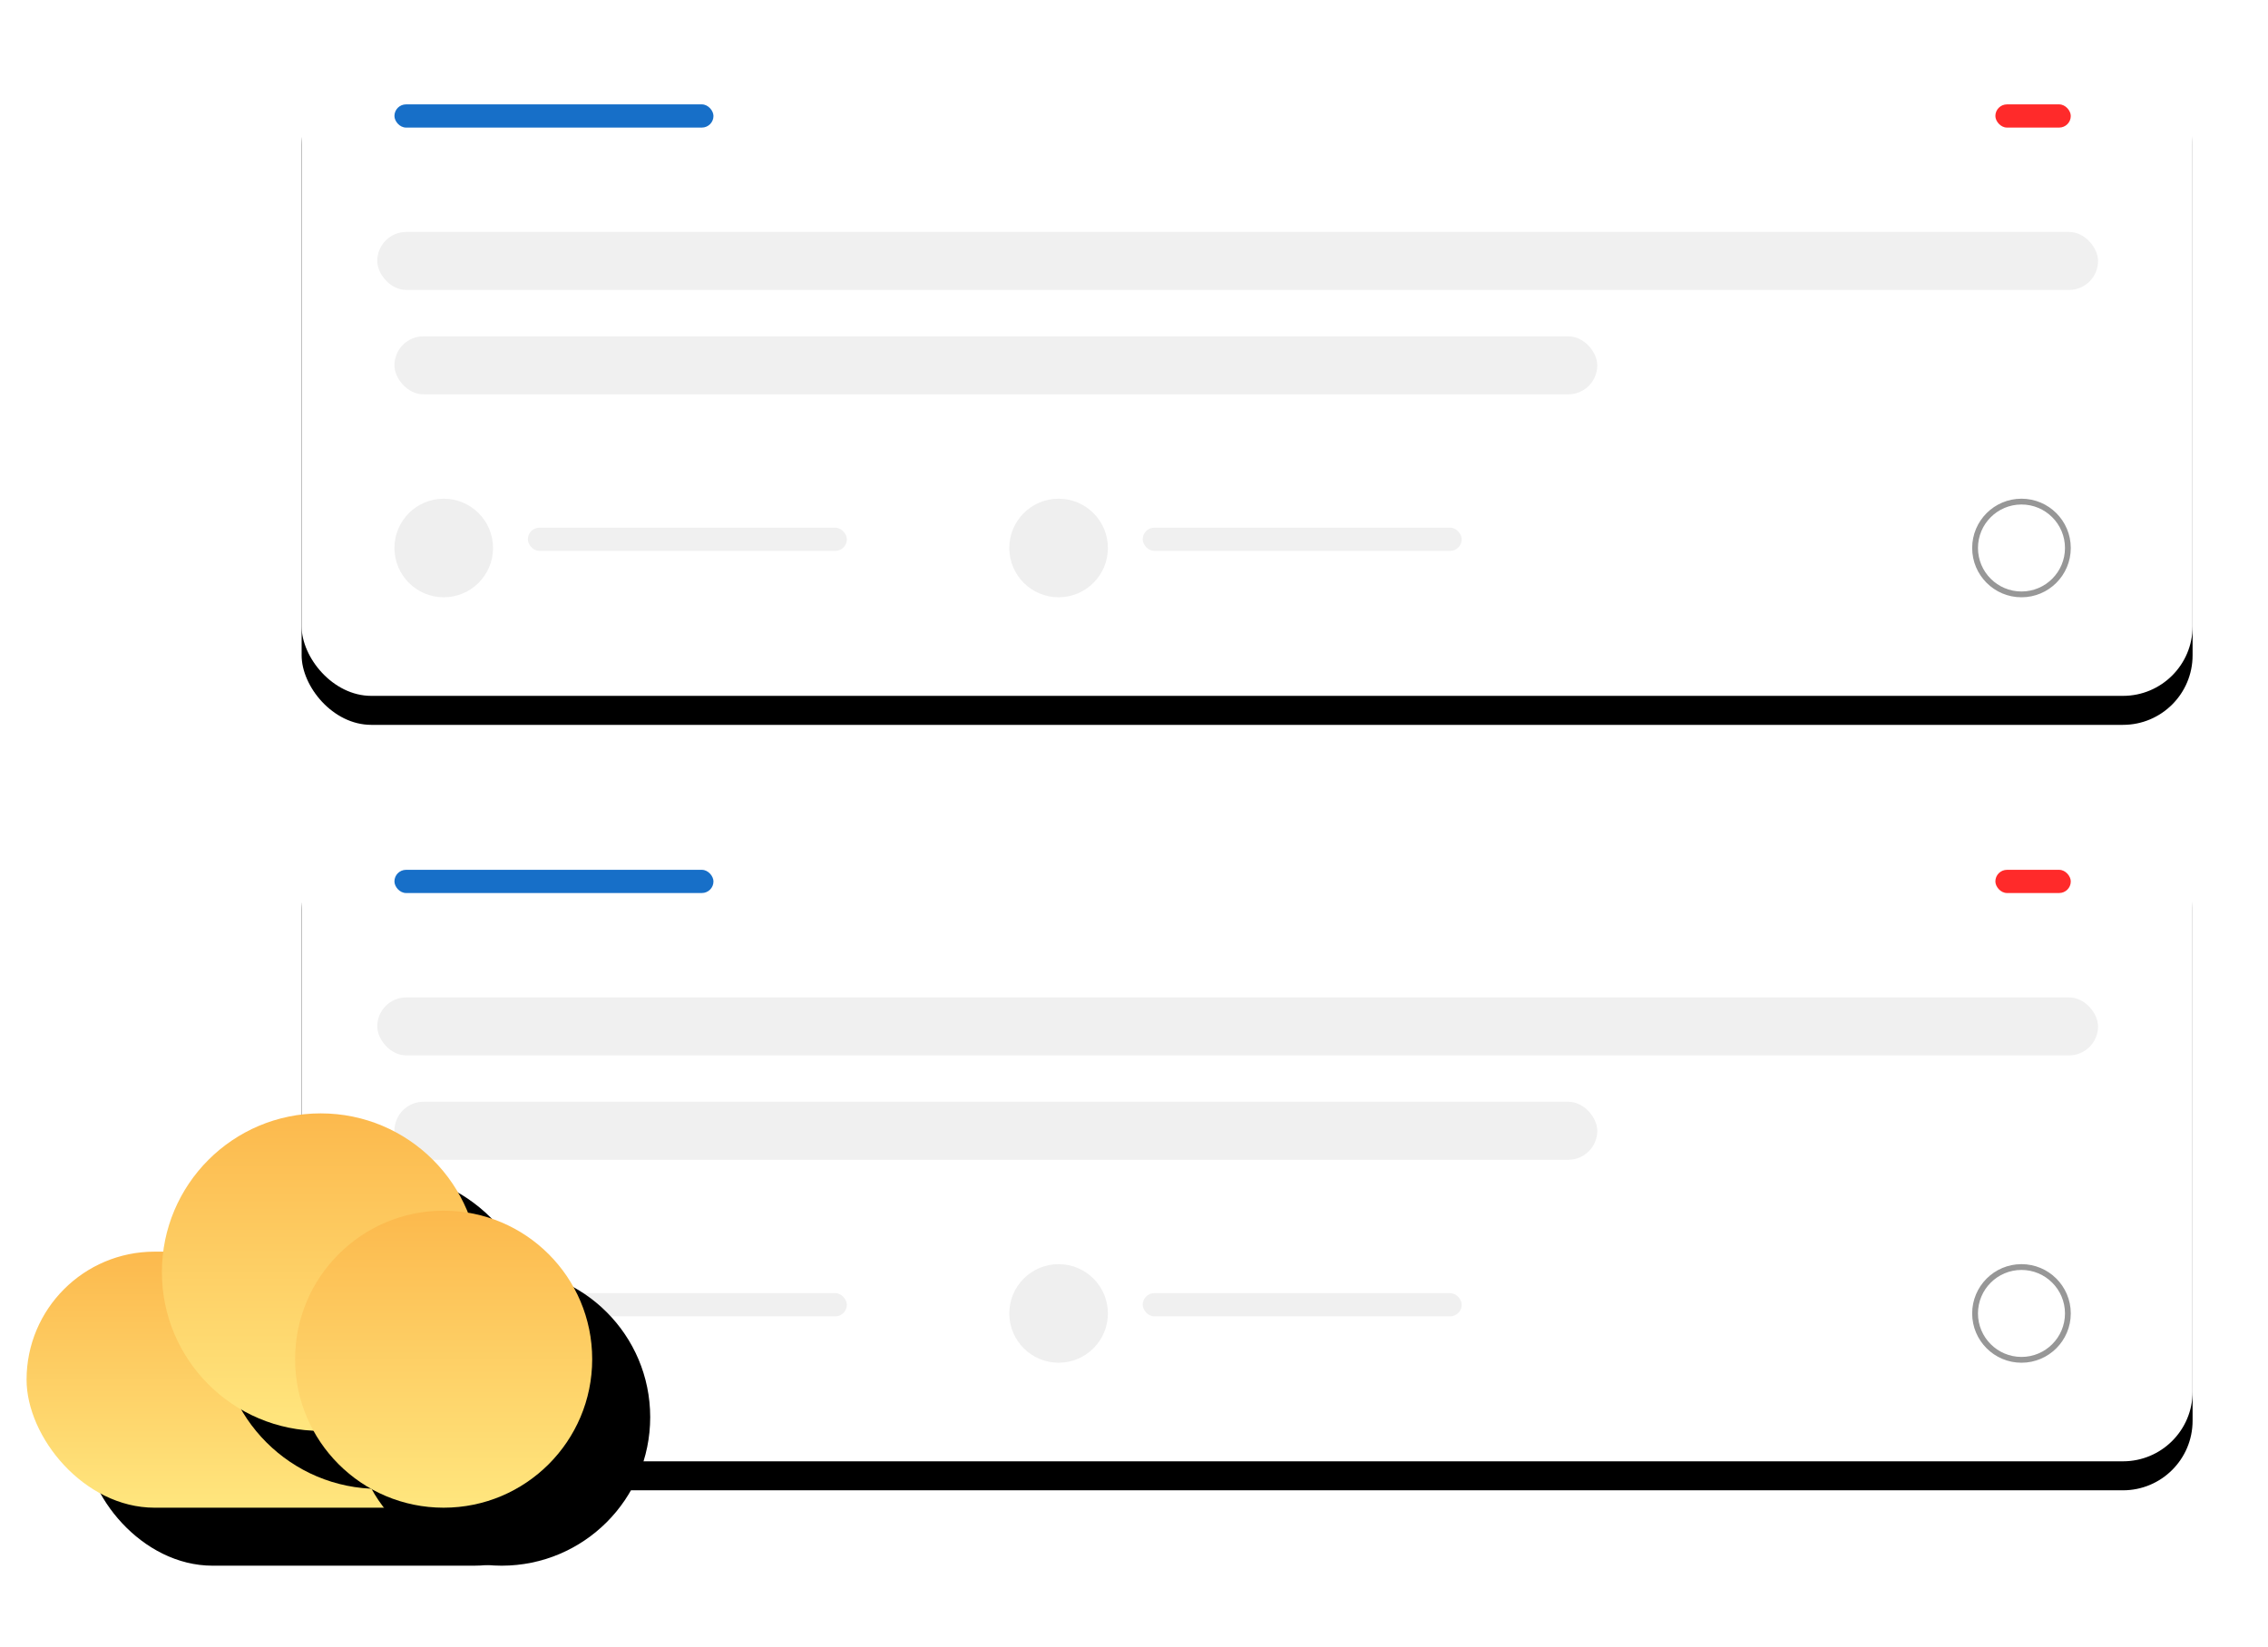<svg xmlns="http://www.w3.org/2000/svg" xmlns:xlink="http://www.w3.org/1999/xlink" width="391" height="284" viewBox="0 0 391 284">
    <defs>
        <filter id="c4xdng129a" width="113.5%" height="139.3%" x="-6.7%" y="-15.2%" filterUnits="objectBoundingBox">
            <feOffset dy="5" in="SourceAlpha" result="shadowOffsetOuter1"/>
            <feGaussianBlur in="shadowOffsetOuter1" result="shadowBlurOuter1" stdDeviation="6.5"/>
            <feColorMatrix in="shadowBlurOuter1" values="0 0 0 0 0 0 0 0 0 0 0 0 0 0 0 0 0 0 0.047 0"/>
        </filter>
        <filter id="gzvvpu0mwc" width="113.5%" height="139.3%" x="-6.7%" y="-15.2%" filterUnits="objectBoundingBox">
            <feOffset dy="5" in="SourceAlpha" result="shadowOffsetOuter1"/>
            <feGaussianBlur in="shadowOffsetOuter1" result="shadowBlurOuter1" stdDeviation="6.5"/>
            <feColorMatrix in="shadowBlurOuter1" values="0 0 0 0 0 0 0 0 0 0 0 0 0 0 0 0 0 0 0.047 0"/>
        </filter>
        <filter id="uengxv1sfe" width="158.3%" height="217.8%" x="-17.9%" y="-36.2%" filterUnits="objectBoundingBox">
            <feOffset dx="10" dy="10" in="SourceAlpha" result="shadowOffsetOuter1"/>
            <feGaussianBlur in="shadowOffsetOuter1" result="shadowBlurOuter1" stdDeviation="7"/>
            <feColorMatrix in="shadowBlurOuter1" values="0 0 0 0 0 0 0 0 0 0 0 0 0 0 0 0 0 0 0.072 0"/>
        </filter>
        <filter id="ozrvz30w6h" width="195%" height="195%" x="-29.2%" y="-29.2%" filterUnits="objectBoundingBox">
            <feOffset dx="10" dy="10" in="SourceAlpha" result="shadowOffsetOuter1"/>
            <feGaussianBlur in="shadowOffsetOuter1" result="shadowBlurOuter1" stdDeviation="7"/>
            <feColorMatrix in="shadowBlurOuter1" values="0 0 0 0 0 0 0 0 0 0 0 0 0 0 0 0 0 0 0.072 0"/>
        </filter>
        <filter id="x8k5kdut0k" width="201.5%" height="201.5%" x="-31.2%" y="-31.2%" filterUnits="objectBoundingBox">
            <feOffset dx="10" dy="10" in="SourceAlpha" result="shadowOffsetOuter1"/>
            <feGaussianBlur in="shadowOffsetOuter1" result="shadowBlurOuter1" stdDeviation="7"/>
            <feColorMatrix in="shadowBlurOuter1" values="0 0 0 0 0 0 0 0 0 0 0 0 0 0 0 0 0 0 0.072 0"/>
        </filter>
        <rect id="nkkh6n4igb" width="326" height="112" x="0" y="0" rx="12"/>
        <rect id="wo0x9tzd8d" width="326" height="112" x="0" y="0" rx="12"/>
        <rect id="pwigdx4fdf" width="89.195" height="44.156" x="0" y="23.844" rx="22.078"/>
        <linearGradient id="pd666a7zig" x1="50%" x2="50%" y1="100%" y2="0%">
            <stop offset="0%" stop-color="#FFE67E"/>
            <stop offset="100%" stop-color="#FCB94D"/>
        </linearGradient>
        <linearGradient id="o5w43ntgdj" x1="50%" x2="50%" y1="100%" y2="0%">
            <stop offset="0%" stop-color="#FFE67E"/>
            <stop offset="100%" stop-color="#FCB94D"/>
        </linearGradient>
        <circle id="v2w8agerqi" cx="50.708" cy="27.377" r="27.377"/>
        <circle id="x8wpaewq1l" cx="71.903" cy="42.39" r="25.61"/>
    </defs>
    <g fill="none" fill-rule="evenodd">
        <g>
            <g>
                <g>
                    <g transform="translate(-251, -939) translate(200, 880) translate(55.581, 67) translate(47.419, 0)">
                        <g>
                            <use fill="#000" filter="url(#c4xdng129a)" xlink:href="#nkkh6n4igb"/>
                            <use fill="#FFF" xlink:href="#nkkh6n4igb"/>
                        </g>
                        <circle cx="24.5" cy="86.5" r="8.5" fill="#EFEFEF"/>
                        <circle cx="130.5" cy="86.5" r="8.5" fill="#EFEFEF"/>
                        <circle cx="296.5" cy="86.5" r="8" stroke="#979797"/>
                        <rect width="55" height="4" x="16" y="10" fill="#176FC8" rx="2"/>
                        <rect width="13" height="4" x="292" y="10" fill="#FF2A2A" rx="2"/>
                        <rect width="55" height="4" x="39" y="83" fill="#F0F0F0" rx="2"/>
                        <rect width="55" height="4" x="145" y="83" fill="#F0F0F0" rx="2"/>
                        <rect width="296.66" height="10" x="13.04" y="32" fill="#F0F0F0" rx="5"/>
                        <rect width="207.37" height="10" x="16" y="50" fill="#F0F0F0" rx="5"/>
                    </g>
                    <g transform="translate(-251, -939) translate(200, 880) translate(55.581, 67) translate(47.419, 132)">
                        <g>
                            <use fill="#000" filter="url(#gzvvpu0mwc)" xlink:href="#wo0x9tzd8d"/>
                            <use fill="#FFF" xlink:href="#wo0x9tzd8d"/>
                        </g>
                        <circle cx="24.5" cy="86.5" r="8.5" fill="#EFEFEF"/>
                        <circle cx="130.5" cy="86.5" r="8.5" fill="#EFEFEF"/>
                        <circle cx="296.5" cy="86.5" r="8" stroke="#979797"/>
                        <rect width="55" height="4" x="16" y="10" fill="#176FC8" rx="2"/>
                        <rect width="13" height="4" x="292" y="10" fill="#FF2A2A" rx="2"/>
                        <rect width="55" height="4" x="39" y="83" fill="#F0F0F0" rx="2"/>
                        <rect width="55" height="4" x="145" y="83" fill="#F0F0F0" rx="2"/>
                        <rect width="296.66" height="10" x="13.04" y="32" fill="#F0F0F0" rx="5"/>
                        <rect width="207.37" height="10" x="16" y="50" fill="#F0F0F0" rx="5"/>
                    </g>
                    <g>
                        <g transform="translate(-251, -939) translate(200, 880) translate(55.581, 67) translate(0, 184)">
                            <use fill="#000" filter="url(#uengxv1sfe)" xlink:href="#pwigdx4fdf"/>
                            <use fill="url(#pd666a7zig)" xlink:href="#pwigdx4fdf"/>
                        </g>
                        <g transform="translate(-251, -939) translate(200, 880) translate(55.581, 67) translate(0, 184)">
                            <use fill="#000" filter="url(#ozrvz30w6h)" xlink:href="#v2w8agerqi"/>
                            <use fill="url(#o5w43ntgdj)" xlink:href="#v2w8agerqi"/>
                        </g>
                        <g transform="translate(-251, -939) translate(200, 880) translate(55.581, 67) translate(0, 184)">
                            <use fill="#000" filter="url(#x8k5kdut0k)" xlink:href="#x8wpaewq1l"/>
                            <use fill="url(#o5w43ntgdj)" xlink:href="#x8wpaewq1l"/>
                        </g>
                    </g>
                </g>
            </g>
        </g>
    </g>
</svg>